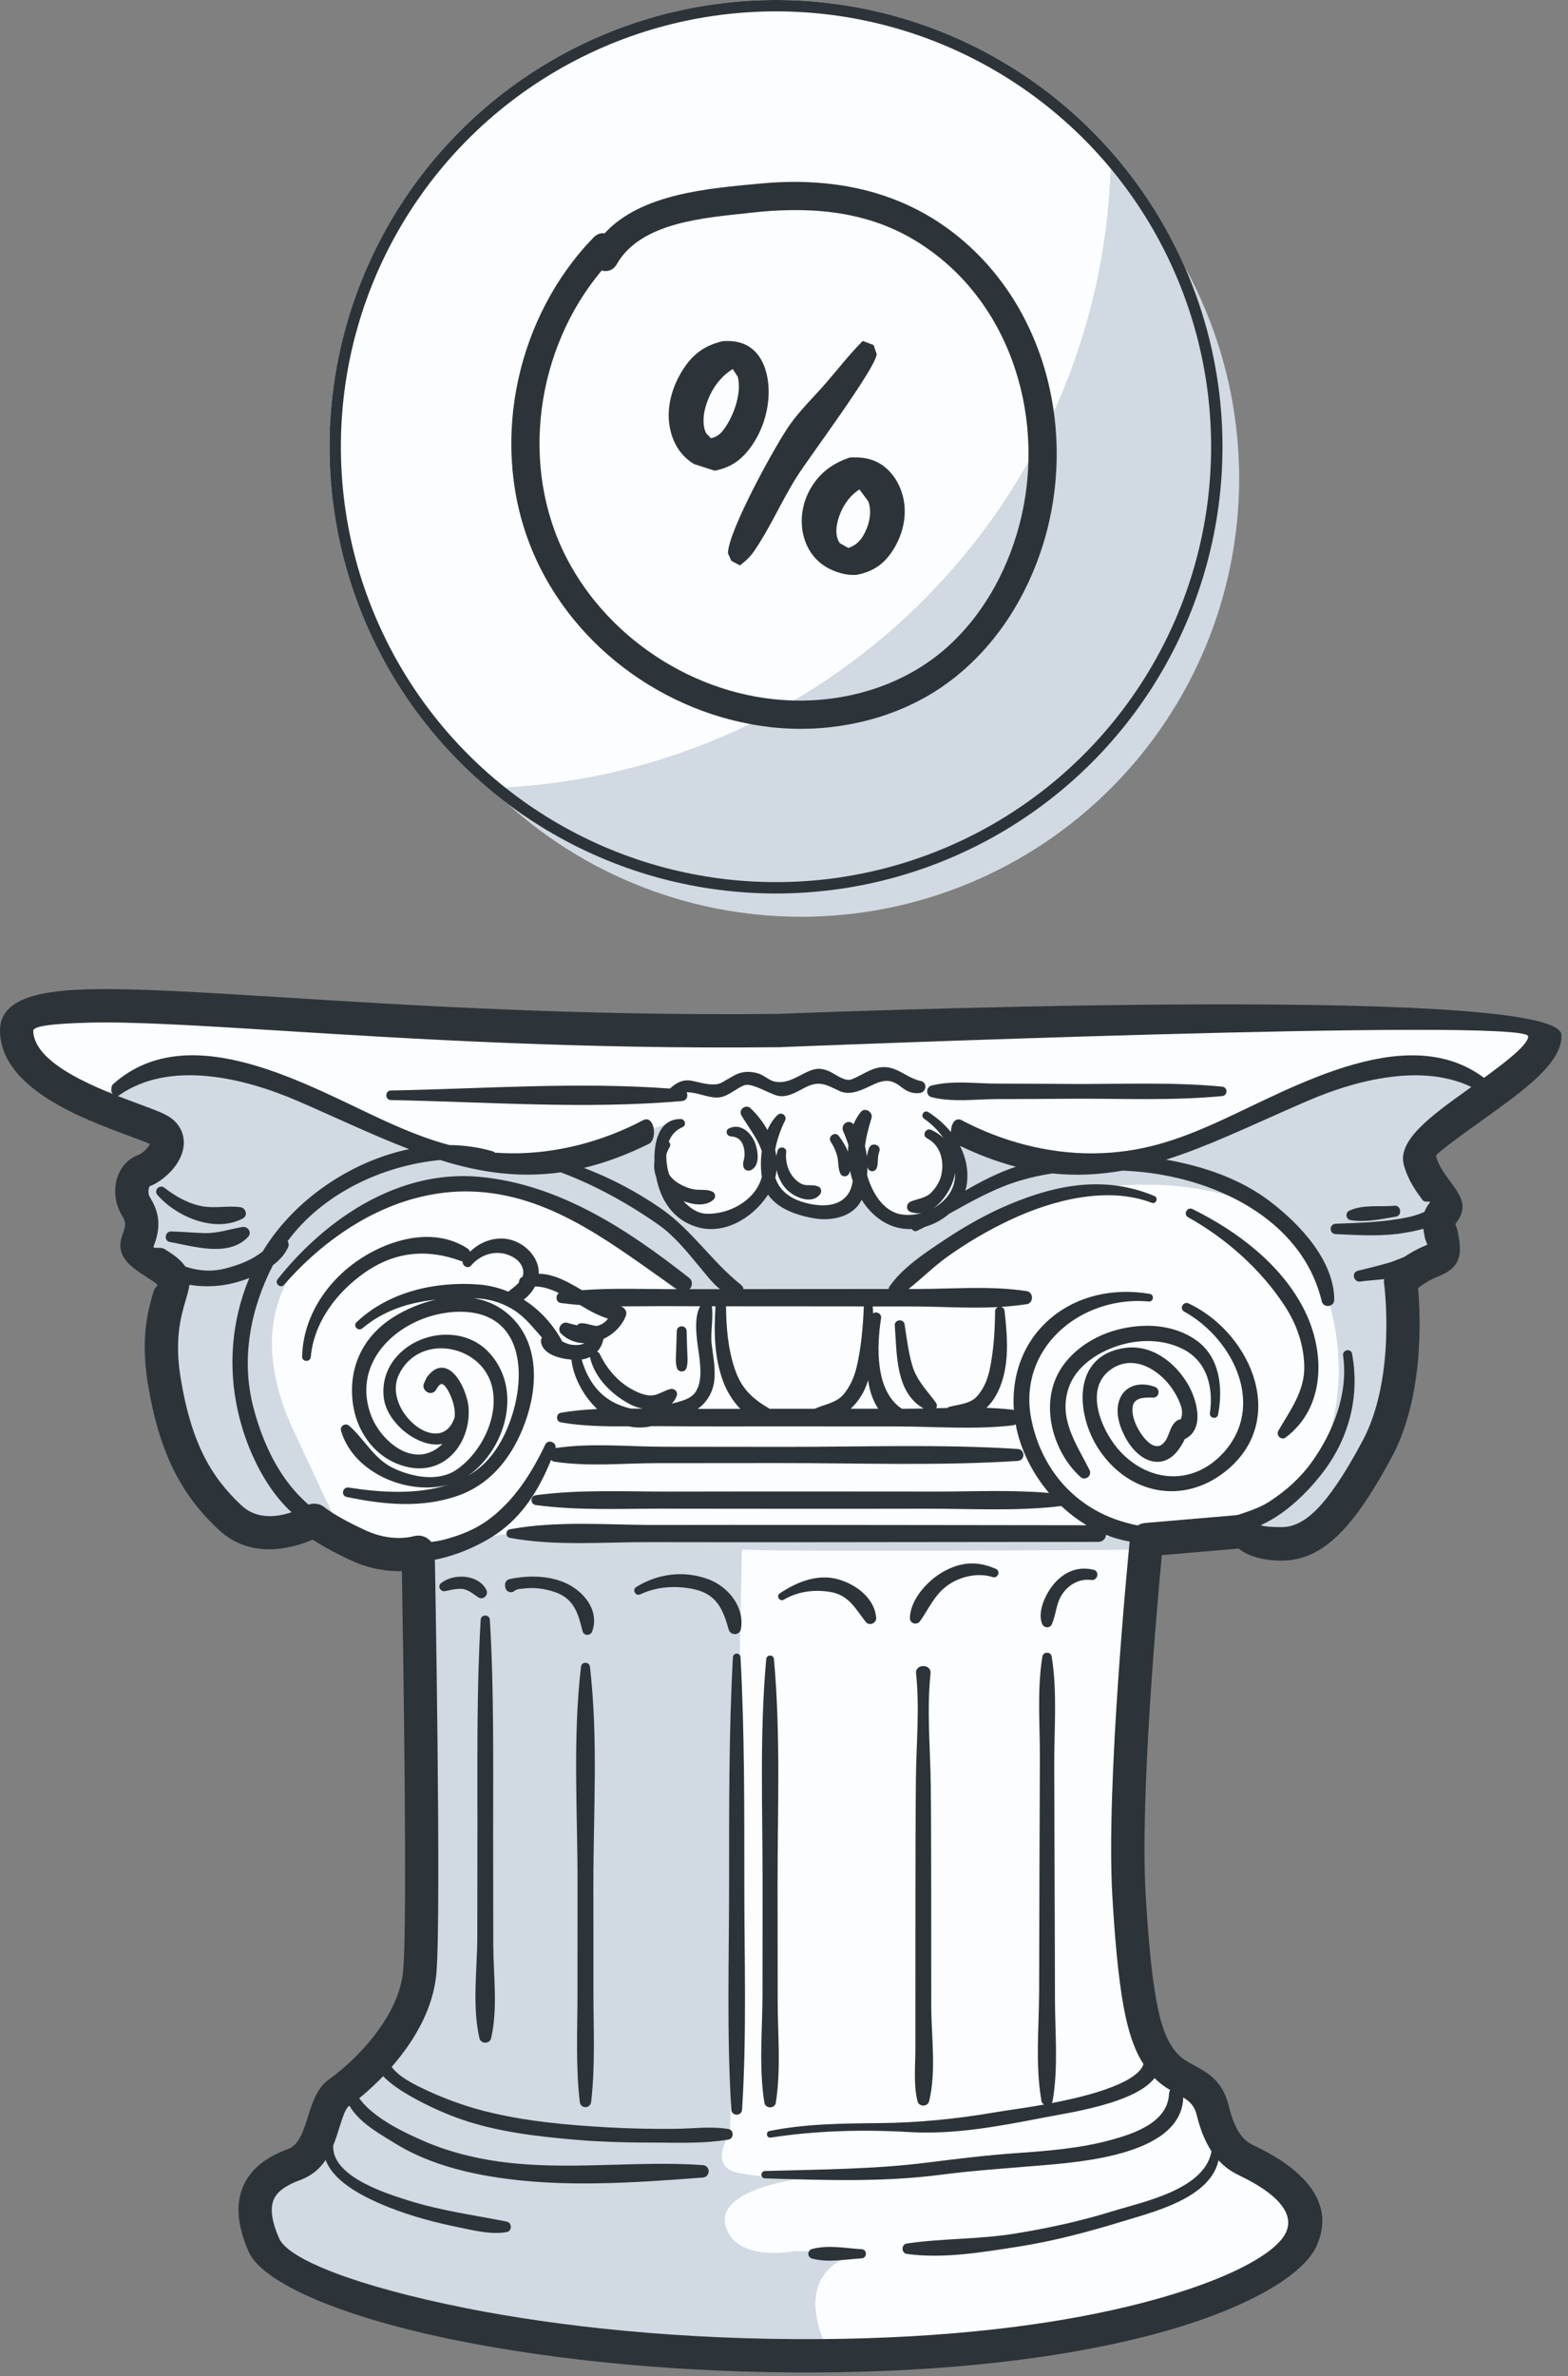 <svg xmlns="http://www.w3.org/2000/svg" width="138" height="209" viewBox="0 0 138 209" fill="none"><rect x="0" y="0" width="138" height="209" fill="#808080" stroke="none"/><path fill-rule="evenodd" clip-rule="evenodd" d="M68.528 90.644C68.528 90.644 135.812 87.915 135.961 91.087C136.107 94.26 124.302 99.645 124.967 102.08C125.631 104.515 127.844 105.621 126.958 106.728C126.073 107.835 127.993 110.122 126.148 110.859C124.303 111.597 123.271 112.704 123.271 112.704C123.271 112.704 124.449 121.409 121.206 127.459C117.959 133.508 115.599 135.795 112.794 135.795C109.991 135.795 109.548 134.689 109.548 134.689L100.915 135.427C100.915 135.427 98.778 156.675 99.365 166.708C99.959 176.742 100.844 179.62 102.394 181.464C103.941 183.309 106.081 182.94 106.745 185.67C107.408 188.399 108.516 189.432 109.549 189.949C110.583 190.466 116.41 193.048 114.493 197.032C112.574 201.016 98.409 207.066 71.996 207.213C45.584 207.361 25.073 201.681 23.229 197.475C21.386 193.269 23.082 191.425 25.884 190.392C28.689 189.358 28.172 185.227 29.869 184.047C31.566 182.866 36.508 178.588 36.95 173.423C37.394 168.259 36.803 136.535 36.803 136.535C36.803 136.535 34.443 137.273 31.567 135.944C28.689 134.617 27.655 133.732 27.655 133.732C27.655 133.732 23.302 136.314 20.277 133.511C17.255 130.707 15.409 127.314 14.45 121.411C13.491 115.51 15.704 113.296 15.114 112.264C14.524 111.23 11.648 110.419 12.164 109.091C12.68 107.763 12.534 107.026 11.941 106.067C11.351 105.107 11.498 103.411 12.68 102.968C13.86 102.525 15.63 100.533 14.155 99.499C12.677 98.466 1.611 95.959 1.464 90.721C1.315 85.481 28.023 91.087 68.528 90.644Z" fill="#FBFDFF"></path><path fill-rule="evenodd" clip-rule="evenodd" d="M102.218 135.316L100.915 135.427C100.915 135.427 100.885 135.741 100.83 136.307C65.298 136.537 65.292 136.289 65.292 136.289L64.254 187.632C64.254 187.632 62.18 190.614 65.031 191.132C67.884 191.651 70.347 191.651 70.347 191.651C70.347 191.651 62.956 192.558 63.865 195.799C64.772 199.041 69.958 198.003 69.958 198.003L76.053 198.133C76.053 198.133 69.57 198.781 72.55 206.042C72.718 206.448 72.881 206.833 73.043 207.202C72.695 207.206 72.347 207.209 71.994 207.211C45.583 207.359 25.072 201.679 23.227 197.473C21.384 193.267 23.081 191.423 25.883 190.39C28.688 189.356 28.17 185.225 29.868 184.045C31.564 182.864 36.507 178.586 36.948 173.421C37.392 168.257 36.802 136.533 36.802 136.533C36.802 136.533 34.966 137.107 32.556 136.33L32.747 136.159C32.747 136.159 37.804 137.197 41.952 135.511C46.1 133.825 61.79 135.251 61.79 135.251L101.982 135.122L102.218 135.316Z" fill="#D1DAE2"></path><path fill-rule="evenodd" clip-rule="evenodd" d="M131.131 96.238C128.012 98.505 124.601 100.74 124.966 102.08C125.63 104.515 127.843 105.621 126.957 106.728C126.072 107.835 127.991 110.122 126.146 110.859C124.301 111.597 123.269 112.704 123.269 112.704C123.269 112.704 124.447 121.409 121.204 127.459C117.957 133.508 115.597 135.795 112.792 135.795C109.989 135.795 109.546 134.689 109.546 134.689L108.629 134.767C111.457 133.61 115.272 131.213 116.89 126.437C119.612 118.398 115.854 109.323 112.612 107.119C109.37 104.915 100.814 102.452 90.441 105.952C80.068 109.453 78.772 113.472 78.772 113.472L59.714 113.731C59.714 113.731 47.914 102.581 38.969 104.266C30.023 105.952 19.522 112.304 25.874 125.918C27.934 130.332 29.341 133.314 30.298 135.33C28.377 134.35 27.653 133.73 27.653 133.73C27.653 133.73 23.3 136.312 20.275 133.509C17.252 130.705 15.407 127.312 14.447 121.409C13.488 115.508 15.702 113.294 15.112 112.262C14.522 111.228 11.645 110.417 12.161 109.089C12.677 107.761 12.531 107.024 11.938 106.065C11.348 105.105 11.496 103.409 12.677 102.966C13.857 102.523 15.628 100.531 14.152 99.498C13.477 99.026 10.8 98.245 8.078 97.038C15.025 91.994 19.356 91.762 25.744 95.645C32.355 99.664 39.486 101.868 44.673 102.127C49.857 102.387 58.545 98.885 58.545 98.885C58.545 98.885 56.73 105.043 61.01 106.599C65.288 108.154 67.685 105.626 67.685 103.876C67.685 102.125 67.685 102.125 67.685 102.125C67.685 102.125 67.362 105.431 71.056 106.403C74.752 107.376 75.464 103.162 75.464 103.162C75.464 103.162 76.761 106.922 80.003 106.987C83.245 107.052 84.735 104.264 84.606 103.097C84.476 101.93 83.763 99.402 83.763 99.402C83.763 99.402 92.385 102.838 98.285 102.254C104.183 101.671 111.703 98.17 113.389 97.262C115.043 96.376 121.816 89.87 131.131 96.238Z" fill="#D1DAE2"></path><path fill-rule="evenodd" clip-rule="evenodd" d="M68.469 89.18C68.667 89.173 137.207 86.379 137.424 91.024C137.534 93.446 134.112 95.904 130.872 98.231C128.534 99.907 126.322 101.496 126.379 101.695C126.604 102.521 127.126 103.228 127.555 103.808C128.557 105.16 129.292 106.152 128.099 107.642C128.053 107.701 128.218 107.941 128.286 108.302C128.579 109.821 128.874 111.349 126.691 112.222C125.829 112.566 125.194 112.99 124.804 113.297C125.014 115.647 125.36 122.813 122.494 128.155C120.804 131.307 119.318 133.504 117.859 134.941C116.212 136.566 114.589 137.266 112.792 137.266C110.826 137.266 109.665 136.727 109 136.21L102.255 136.787C101.816 141.417 100.33 158.115 100.829 166.622C101.119 171.567 101.478 174.722 101.948 176.841C102.375 178.765 102.882 179.766 103.517 180.521C103.953 181.039 104.523 181.353 105.069 181.65C106.394 182.373 107.612 183.039 108.169 185.324C108.449 186.476 108.804 187.247 109.19 187.771C109.519 188.216 109.867 188.472 110.203 188.639C110.562 188.819 110.086 188.577 110.377 188.719C112.061 189.539 118.269 192.563 115.812 197.668C114.565 200.253 109.22 203.503 99.851 205.748C92.9 207.413 83.614 208.611 71.999 208.676C59.778 208.744 48.817 207.579 40.353 205.888C29.95 203.811 23.069 200.758 21.885 198.058C20.768 195.51 20.764 193.592 21.494 192.098C22.23 190.585 23.644 189.651 25.379 189.011C26.32 188.664 26.719 187.394 27.086 186.228C27.506 184.882 27.903 183.623 29.031 182.838C29.987 182.172 32.071 180.43 33.642 178.073C34.591 176.648 35.34 175.012 35.487 173.3C35.869 168.859 35.481 144.732 35.368 138.193C34.223 138.224 32.653 138.059 30.952 137.274C29.285 136.505 28.177 135.857 27.515 135.426C25.852 136.143 22.158 137.249 19.28 134.581C17.641 133.063 16.32 131.38 15.274 129.268C14.251 127.202 13.507 124.744 13.003 121.643C12.34 117.565 13.068 115.109 13.523 113.571C13.657 113.121 13.928 113.145 13.843 112.986L13.839 112.988C13.788 112.898 13.372 112.63 12.945 112.355C11.524 111.44 10.047 110.488 10.797 108.558C10.967 108.121 11.03 107.815 11.009 107.579C10.987 107.371 10.875 107.132 10.69 106.832C10.58 106.654 10.482 106.444 10.393 106.21C10.132 105.512 10.066 104.69 10.223 103.946C10.406 103.098 10.869 102.319 11.65 101.838C11.795 101.749 11.966 101.666 12.168 101.591C12.455 101.483 12.828 101.177 13.085 100.808C13.129 100.745 13.168 100.684 13.195 100.627C12.891 100.479 12.18 100.214 11.293 99.886C7.245 98.387 0.143 95.758 0.001 90.756C-0.071 88.178 2.606 87.163 7.642 87.022C11.748 86.906 17.631 87.273 25.074 87.738C36.331 88.443 51.165 89.369 68.469 89.18ZM134.494 91.151C134.415 89.451 68.773 92.102 68.584 92.109H68.539C51.047 92.3 36.179 91.372 24.899 90.669C17.5 90.208 11.651 89.842 7.717 89.953C4.588 90.041 2.914 90.246 2.925 90.678C3.01 93.695 8.929 95.885 12.3 97.133C13.532 97.588 14.476 97.939 14.99 98.297C15.5 98.655 15.828 99.095 16.013 99.584C16.217 100.129 16.221 100.688 16.081 101.233C15.966 101.672 15.754 102.098 15.482 102.486C14.898 103.319 13.964 104.046 13.186 104.337L13.182 104.338C13.186 104.338 13.195 104.336 13.184 104.343C13.146 104.366 13.114 104.448 13.091 104.555C13.047 104.768 13.061 104.997 13.133 105.188C13.141 105.211 13.16 105.247 13.188 105.292C13.591 105.951 13.848 106.56 13.92 107.292V107.298C13.988 108.002 13.869 108.728 13.523 109.614C13.408 109.912 14.092 109.607 14.525 109.886C15.262 110.36 15.979 110.823 16.383 111.53L16.381 111.531L16.383 111.535C16.907 112.452 16.678 113.224 16.332 114.398C15.948 115.691 15.336 117.756 15.893 121.171C16.348 123.972 17.006 126.162 17.899 127.969C18.772 129.731 19.884 131.147 21.273 132.432C23.314 134.324 26.358 132.769 26.844 132.501C27.371 132.154 28.084 132.175 28.594 132.602C28.596 132.604 29.482 133.364 32.175 134.608C34.542 135.7 36.375 135.126 36.381 135.125V135.127C36.506 135.089 36.64 135.069 36.778 135.067C37.585 135.054 38.251 135.699 38.264 136.508C38.266 136.599 38.856 168.349 38.41 173.539C38.215 175.821 37.274 177.917 36.085 179.702C34.264 182.432 31.826 184.466 30.703 185.247C30.397 185.46 30.149 186.252 29.881 187.098C29.308 188.928 28.684 190.918 26.385 191.765C25.317 192.159 24.481 192.663 24.13 193.382C23.772 194.12 23.841 195.226 24.568 196.884C25.383 198.742 31.464 201.113 40.922 203.002C49.247 204.665 60.008 205.811 71.984 205.743C83.353 205.68 92.41 204.515 99.168 202.896C107.603 200.876 112.244 198.305 113.165 196.389C114.354 193.921 110.211 191.903 109.088 191.356C109.058 191.343 109.029 191.328 109.088 191.356V191.354L108.888 191.253C108.19 190.904 107.468 190.384 106.821 189.501C106.228 188.698 105.7 187.587 105.316 186.009C105.068 184.985 104.395 184.617 103.664 184.219C102.876 183.788 102.046 183.335 101.261 182.401C100.348 181.312 99.637 179.952 99.085 177.468C98.577 175.178 98.197 171.878 97.898 166.79C97.322 157.031 99.286 136.945 99.443 135.379C99.462 134.641 100.035 134.02 100.791 133.958L109.421 133.221L109.423 133.224C110.03 133.174 110.629 133.51 110.886 134.099C110.886 134.099 110.956 134.321 112.788 134.321C113.794 134.321 114.754 133.877 115.801 132.846C117.034 131.629 118.353 129.657 119.907 126.76C122.783 121.399 121.913 113.697 121.82 112.948C121.746 112.51 121.869 112.043 122.198 111.694C122.2 111.69 123.451 110.353 125.598 109.494C125.663 109.467 125.466 109.183 125.4 108.847C125.205 107.828 125.009 106.814 125.812 105.811C126.029 105.538 125.426 105.857 125.199 105.549C124.624 104.772 123.923 103.825 123.552 102.461C122.962 100.298 125.974 98.134 129.157 95.849C131.775 93.977 134.533 91.995 134.494 91.151ZM109.092 191.36C109.118 191.372 109.141 191.383 109.092 191.359V191.36Z" fill="#2C3439"></path><path fill-rule="evenodd" clip-rule="evenodd" d="M102.673 134.804L107.409 134.399C107.297 134.162 107.348 133.86 107.649 133.73C108.974 133.158 110.441 132.889 111.669 132.105C113.127 131.177 114.454 129.991 115.461 128.582C117.357 125.929 118.679 122.528 118.204 119.228C118.132 118.72 118.896 118.561 118.994 119.075C119.676 122.71 118.775 126.34 116.58 129.304C115.083 131.326 112.601 133.779 109.929 134.521L109.95 134.771L102.672 135.393C102.591 135.518 102.458 135.603 102.296 135.626C100.589 135.875 98.905 135.62 97.351 135.006C97.305 135.328 97.071 135.62 96.646 135.62C88.028 135.62 79.411 135.647 70.795 135.648C66.256 135.648 61.717 135.652 57.178 135.641C53.104 135.63 48.911 136.008 44.879 135.266C44.471 135.191 44.471 134.585 44.879 134.511C49.129 133.728 53.56 134.145 57.859 134.134C62.171 134.123 66.482 134.128 70.795 134.128C79.075 134.129 87.355 134.154 95.635 134.157C94.837 133.679 94.091 133.108 93.412 132.468C93.406 132.469 93.401 132.47 93.395 132.47C89.502 132.934 85.559 132.699 81.648 132.701C77.746 132.704 73.842 132.713 69.937 132.709C66.033 132.706 62.13 132.701 58.226 132.698C54.54 132.695 50.827 132.874 47.165 132.383C46.643 132.313 46.643 131.584 47.165 131.514C51.057 130.993 55.001 131.201 58.914 131.198C62.818 131.194 66.723 131.184 70.624 131.187C74.528 131.19 78.433 131.193 82.337 131.195C85.661 131.198 89.005 131.029 92.321 131.316C90.873 129.6 89.793 127.49 89.389 125.278C89.3 125.331 89.194 125.368 89.068 125.382C85.667 125.761 82.226 125.465 78.814 125.466C75.396 125.466 71.976 125.468 68.558 125.463C65.14 125.458 61.722 125.479 58.304 125.445C57.977 125.443 57.65 125.442 57.321 125.443C56.661 125.598 55.986 125.601 55.323 125.459C53.334 125.473 51.326 125.451 49.364 125.109C48.91 125.03 48.91 124.343 49.364 124.264C50.417 124.08 51.487 123.983 52.557 123.934C51.368 122.805 50.483 121.197 50.287 119.59C49.274 119.507 47.763 119.131 47.612 118.03C47.593 117.894 47.629 117.759 47.703 117.659C46.95 116.819 46.249 115.892 45.296 115.276C44.202 114.57 43.003 114.213 41.71 114.186C42.699 114.355 43.644 114.734 44.472 115.379C47.306 117.584 47.416 121.347 46.416 124.518C45.433 127.63 43.508 130.43 40.316 131.554C37.119 132.681 33.765 132.347 30.512 131.669C29.973 131.557 30.158 130.758 30.686 130.841C33.42 131.272 36.698 131.503 39.46 130.586C35.815 131.588 31.051 129.492 30.015 125.842C29.896 125.421 30.404 125.123 30.726 125.404C32.095 126.601 32.9 128.311 34.6 129.124C36.249 129.913 38.56 130.38 40.179 129.272C42.398 127.754 44.028 124.452 43.253 121.777C42.922 120.64 42.143 119.731 41.105 119.174C40.118 118.642 38.933 118.454 37.835 118.704C36.61 118.983 35.667 119.762 35.118 120.887C33.568 124.061 38.806 128.369 40.015 124.656C40.041 124.338 40.026 124.016 39.96 123.703C39.886 123.349 39.744 122.955 39.595 122.626C39.493 122.401 39.166 121.762 38.882 121.735C38.687 121.717 38.465 122.084 38.391 122.219C38.011 122.907 37.009 122.326 37.329 121.639C37.397 121.495 37.465 121.35 37.533 121.206L37.543 121.183L37.558 121.162C37.891 120.687 38.373 120.243 38.997 120.309C40.292 120.446 41.175 122.733 41.243 123.857C41.347 125.571 40.672 127.398 39.243 128.415C38.247 129.123 37.065 129.303 35.885 129.039C33.161 128.43 31.375 126.054 31.046 123.357C30.658 120.208 31.983 117.494 34.674 115.823C35.755 115.153 37.033 114.608 38.358 114.314C36.021 114.563 33.808 115.229 31.885 116.842C31.522 117.145 31.033 116.622 31.384 116.292C34.216 113.618 38.281 112.701 42.08 112.978C42.997 113.045 43.891 113.26 44.738 113.611C45.052 113.348 45.413 113.097 45.678 112.798C45.661 112.591 45.78 112.386 45.988 112.299C46.015 112.22 46.034 112.138 46.047 112.054C46.122 111.535 45.795 111.011 45.383 110.721C44.098 109.821 42.457 110.144 41.463 111.31C41.172 111.65 40.663 111.331 40.722 110.963C40.686 110.956 40.647 110.946 40.609 110.931C37.618 109.814 34.781 110.076 32.14 111.909C29.666 113.623 27.628 116.276 27.352 119.35C27.309 119.837 26.575 119.81 26.588 119.316C26.677 115.872 28.694 112.795 31.486 110.878C32.424 110.232 33.469 109.699 34.549 109.331C36.719 108.592 39.143 108.507 41.128 109.802C41.249 109.88 41.328 109.984 41.37 110.098C42.729 108.768 44.824 108.458 46.378 109.825C47.008 110.378 47.452 111.189 47.41 112.035C48.792 112.048 50.053 112.795 51.221 113.48C53.998 113.277 56.787 113.395 59.571 113.394C54.218 109.695 48.909 105.306 42.138 104.834C40.149 104.695 38.17 104.926 36.255 105.476C31.871 106.732 27.975 109.596 25.001 113.005C24.68 113.372 24.139 112.887 24.436 112.514C25.634 111.008 26.982 109.61 28.457 108.376C32.313 105.155 37.077 103.042 42.185 103.511C49.208 104.154 55.242 108.15 60.645 112.395C61.004 112.676 60.936 113.114 60.691 113.394L63.368 113.391C62.678 112.843 62.092 112.054 61.583 111.444C60.46 110.101 59.366 108.709 57.916 107.697C55.283 105.858 52.364 104.236 49.345 103.115C45.676 103.632 42.243 103.133 38.736 102.033C33.649 102.51 28.378 105 25.312 109.173C25.414 109.319 25.439 109.518 25.356 109.705C25.072 110.343 24.571 110.868 24.019 111.285C22.049 115.128 21.195 119.499 22.287 123.739C23.306 127.703 25.325 131.58 29.011 133.647C29.646 134.004 29.209 135.048 28.508 134.793C24.362 133.278 21.827 128.151 20.927 124.094C20.059 120.179 20.392 116.101 21.94 112.414C21.055 112.759 20.072 113.011 19.165 113.092C17.157 113.272 14.639 112.941 13.471 111.078C13.242 110.714 13.645 110.308 14.016 110.476C15.982 111.359 17.664 112.131 19.859 111.566C20.855 111.311 21.834 110.955 22.694 110.383C22.842 110.283 22.987 110.175 23.127 110.065C25.833 105.577 30.842 102.151 36.005 101.075C32.684 99.804 29.444 98.235 26.181 96.831C21.514 94.823 14.954 93.186 10.453 96.36C9.935 96.726 9.561 95.71 9.973 95.343C16.737 89.325 27.225 95.571 33.927 98.615C35.749 99.442 37.611 100.205 39.549 100.717C40.831 100.73 42.107 100.903 43.341 101.258C43.424 101.282 43.498 101.325 43.553 101.384C44.033 101.418 44.515 101.437 44.997 101.441C49.005 101.48 53.099 100.388 56.631 98.514C56.739 98.456 56.86 98.435 56.981 98.461C57.673 98.612 57.777 100.278 57.111 100.608C55.281 101.515 53.372 102.253 51.387 102.728C53.757 103.609 56.077 104.856 58.136 106.271C60.87 108.152 62.65 110.971 65.216 113.01C65.352 113.117 65.42 113.252 65.428 113.389L69.838 113.383C72.63 113.379 75.419 113.377 78.211 113.376C78.219 113.286 78.254 113.197 78.311 113.116C79.449 111.501 81.373 110.228 83.001 109.141C84.859 107.901 86.806 106.782 88.871 105.92C93.043 104.176 97.293 103.389 101.595 105.198C101.977 105.358 101.752 105.945 101.362 105.795C97.436 104.291 92.57 105.575 88.912 107.298C86.956 108.22 85.084 109.313 83.329 110.576C82.142 111.43 81.108 112.472 79.962 113.376H80.703C83.911 113.376 87.176 113.077 90.363 113.564C90.977 113.658 90.977 114.62 90.363 114.713C89.612 114.828 88.856 114.902 88.098 114.945C88.255 114.985 88.393 115.108 88.414 115.316C88.666 117.628 88.881 120.124 87.881 122.3C87.626 122.857 87.265 123.396 86.817 123.832C87.566 123.857 88.316 123.905 89.061 123.988C89.121 123.995 89.176 124.007 89.227 124.023C89.038 121.194 89.887 118.456 91.947 116.428C94.388 114.023 97.875 113.24 101.191 113.805C101.611 113.876 101.527 114.517 101.104 114.478C97.637 114.154 93.996 115.622 92.002 118.533C90.743 120.37 90.334 122.54 90.745 124.722C91.25 127.39 92.6 129.901 94.701 131.651C96.905 133.492 99.38 134.202 102.197 134.479C102.407 134.506 102.577 134.633 102.673 134.804ZM81.292 123.889C78.797 122.485 78.946 119.109 78.75 116.589C78.706 116.057 79.529 115.953 79.612 116.482C79.801 117.684 79.943 118.922 80.285 120.092C80.682 121.44 81.57 122.278 82.368 123.376C82.481 123.53 82.476 123.713 82.404 123.864C82.729 123.856 83.056 123.847 83.383 123.841C83.432 123.794 83.495 123.758 83.563 123.74C84.351 123.533 85.372 123.482 85.956 122.851C86.557 122.199 86.903 121.375 87.09 120.515C87.453 118.828 87.562 117.075 87.578 115.354C87.581 115.151 87.693 115.022 87.835 114.969C85.241 115.098 82.619 114.91 80.033 114.91C78.959 114.911 77.887 114.91 76.81 114.91C76.821 115.113 76.829 115.316 76.84 115.519C77.114 115.314 77.611 115.531 77.543 115.96C77.152 118.412 77.012 122.364 79.379 123.913H79.5C80.098 123.911 80.695 123.901 81.292 123.889ZM76.027 114.907C73.967 114.906 71.91 114.904 69.849 114.901C67.866 114.898 65.881 114.899 63.896 114.898C63.917 116.736 64.07 118.633 64.658 120.379C65.255 122.155 66.193 123.006 67.741 123.915L69.244 123.913C70.068 123.912 70.891 123.911 71.713 123.911C72.547 123.523 73.592 123.404 74.216 122.674C74.808 121.98 75.18 121.133 75.39 120.25C75.801 118.503 75.95 116.697 76.027 114.907ZM41.147 129.837C41.918 129.389 42.616 128.812 43.213 128.079C44.223 126.837 44.933 125.183 45.311 123.636C46.275 119.688 45.381 115.37 40.489 115.379C39.759 115.38 39.029 115.476 38.322 115.652C34.297 116.656 31.029 120.247 32.671 124.531C33.461 126.59 36.002 128.9 38.282 127.524C38.522 127.38 38.743 127.203 38.94 127.002C37.677 127.265 36.256 126.517 35.356 125.7C34.581 124.997 33.908 124.015 33.778 122.957C33.64 121.817 33.905 120.709 34.564 119.767C36.405 117.129 40.646 116.492 42.96 118.884C45.935 121.959 44.673 126.991 41.61 129.497C41.461 129.62 41.306 129.733 41.147 129.837ZM68.326 101.695C68.3 101.505 68.266 101.316 68.222 101.127C68.385 100.262 68.689 99.346 69.092 98.567C69.304 98.154 68.778 97.75 68.438 98.07C68.049 98.435 67.759 98.901 67.544 99.394C67.151 98.686 66.642 98.037 66.06 97.481C65.636 97.076 64.954 97.601 65.255 98.112C65.835 99.093 66.699 100.171 67.045 101.257C66.947 101.995 66.941 102.777 67.047 103.514C67.026 103.589 67.004 103.663 66.981 103.738C66.361 105.638 64.134 106.811 62.219 106.761C61.408 106.74 60.703 106.261 60.16 105.652C61.067 105.995 62.128 106.121 62.799 105.516C63.02 105.316 62.966 104.928 62.691 104.808C62.239 104.611 61.833 104.674 61.362 104.645C60.787 104.609 60.226 104.381 59.734 104.091C59.392 103.889 59.093 103.62 58.88 103.283C58.716 102.726 58.625 102.131 58.645 101.551C58.71 101.32 58.811 101.1 58.932 100.895C59.044 100.71 58.983 100.533 58.855 100.429C59.072 99.855 59.462 99.399 60.065 99.143C60.439 98.985 60.301 98.431 59.912 98.428C57.923 98.411 57.549 100.595 57.598 102.153C57.535 102.619 57.581 103.081 57.749 103.521C58.137 105.573 59.239 107.282 61.315 107.918C63.697 108.647 66.179 107.158 67.495 105.227C67.531 105.177 67.565 105.126 67.597 105.075C68.459 106.346 70.202 106.914 71.641 107.162C73.184 107.428 75.112 107.042 75.828 105.528C76.733 106.965 78.134 108.04 79.9 108.107C80.019 108.112 80.135 108.111 80.253 108.105C80.344 108.256 80.529 108.351 80.732 108.251C80.963 108.139 81.193 108.024 81.422 107.906C82.193 107.681 82.929 107.282 83.538 106.76C85.561 105.634 87.559 104.502 89.795 103.837C90.721 103.562 91.668 103.357 92.621 103.211C94.7 103.431 96.761 103.329 98.814 102.962C99.127 102.978 99.44 102.998 99.752 103.021C106.694 103.526 114.554 107.096 116.327 114.458C116.48 115.087 117.433 114.962 117.429 114.317C117.402 110.852 114.404 107.687 111.816 105.703C109.172 103.677 105.899 102.574 102.63 102.002C104.454 101.423 106.239 100.707 107.995 99.954C110.362 98.939 112.7 97.854 115.065 96.836C119.732 94.828 126.292 93.191 130.793 96.365C131.311 96.731 131.685 95.715 131.273 95.348C124.509 89.33 114.023 95.576 107.321 98.62C103.584 100.316 100.385 101.406 96.249 101.446C92.243 101.485 88.145 100.393 84.614 98.519C84.506 98.461 84.387 98.44 84.266 98.466C83.832 98.56 83.703 99.167 83.69 99.539C83.69 99.55 83.688 99.56 83.688 99.571C83.129 98.885 82.446 98.29 81.699 97.82C81.326 97.585 80.967 98.144 81.326 98.394C81.997 98.864 82.576 99.438 83.024 100.091C82.727 99.808 82.37 99.567 81.958 99.382C81.482 99.168 81.107 99.872 81.583 100.117C82.763 100.724 83.111 102.075 82.854 103.303C82.725 103.924 82.378 104.472 81.935 104.917C81.461 105.39 80.737 105.442 80.143 105.693C79.723 105.871 79.716 106.465 80.166 106.613C80.488 106.718 80.805 106.739 81.106 106.694C80.53 106.854 79.936 106.903 79.377 106.823C77.713 106.583 76.745 104.85 76.32 103.382L76.312 103.351C76.331 103.125 76.342 102.896 76.342 102.666C76.35 102.692 76.359 102.718 76.369 102.743C76.512 103.111 77.015 103.111 77.157 102.743C77.259 102.48 77.251 102.23 77.264 101.955C77.272 101.724 77.313 101.499 77.389 101.28C77.595 100.696 76.705 100.408 76.487 100.982C76.404 101.205 76.332 101.464 76.294 101.73C76.258 101.421 76.205 101.115 76.128 100.819C76.228 99.982 76.457 99.158 76.699 98.352C76.863 97.803 76.107 97.35 75.738 97.827C75.485 98.154 75.279 98.512 75.116 98.89C75.103 98.876 75.09 98.863 75.078 98.849C74.637 98.402 73.972 98.933 74.203 99.476C74.373 99.876 74.532 100.283 74.666 100.697C74.647 100.9 74.638 101.105 74.636 101.309C74.428 100.788 74.118 100.296 73.812 99.904C73.485 99.485 72.831 99.971 73.109 100.412C73.361 100.81 73.561 101.221 73.68 101.677C73.812 102.175 73.735 102.679 73.939 103.183C74.089 103.561 74.605 103.561 74.752 103.179C74.775 103.119 74.795 103.059 74.809 102.997C74.873 103.292 74.954 103.582 75.047 103.865C74.805 105.755 73.243 106.229 71.533 105.939C70.115 105.699 68.684 105.048 68.236 103.578C68.289 103.355 68.325 103.131 68.348 102.905C68.456 103.445 68.694 103.961 69.051 104.419C69.673 105.218 71.373 106.053 72.17 105.053C72.344 104.833 72.301 104.486 72.025 104.369C71.658 104.214 71.36 104.26 70.982 104.245C70.558 104.228 70.177 103.932 69.9 103.635C69.35 103.048 69.095 102.137 69.195 101.346C69.253 100.884 68.577 100.766 68.442 101.197C68.392 101.363 68.352 101.529 68.326 101.695ZM82.141 106.271C83.232 105.665 84.06 104.627 84.056 103.341C84.056 103.28 84.056 103.219 84.054 103.159C84.02 103.384 83.969 103.611 83.894 103.839C83.616 104.699 82.975 105.706 82.141 106.271ZM84.485 100.784C84.997 101.78 85.245 102.897 85.099 104.067C85.072 104.293 85.02 104.512 84.953 104.727C86.367 103.9 87.857 103.137 89.413 102.623C87.712 102.179 86.069 101.546 84.485 100.784ZM48.889 127.369C49.002 126.859 48.227 126.558 47.989 127.062C46.775 129.607 45.208 132.075 42.885 133.745C41.762 134.554 40.456 135.059 39.123 135.411C37.647 135.801 36.085 135.641 34.601 136.052C34.037 136.209 34.032 137.037 34.607 137.183C37.476 137.916 41.267 136.559 43.647 134.957C45.997 133.374 47.464 130.981 48.498 128.412C48.575 128.491 48.677 128.547 48.804 128.566C51.791 129.026 54.871 128.695 57.878 128.695C61.381 128.695 64.884 128.69 68.387 128.686C75.448 128.678 82.522 128.953 89.575 128.5C90.237 128.457 90.237 127.491 89.575 127.448C82.741 127.01 75.89 127.27 69.049 127.263C65.542 127.259 62.034 127.252 58.527 127.252C55.335 127.253 52.061 126.895 48.889 127.369ZM91.89 185.11C91.775 185.047 91.684 184.937 91.658 184.782C91.104 181.612 91.446 178.321 91.454 175.121C91.462 171.709 91.473 168.297 91.481 164.886C91.492 161.473 91.505 158.061 91.52 154.65C91.53 151.684 91.263 148.642 91.741 145.701C91.815 145.257 92.486 145.257 92.558 145.701C93.072 148.866 92.768 152.141 92.783 155.332C92.798 158.744 92.808 162.156 92.817 165.568C92.828 168.98 92.843 172.392 92.847 175.804C92.849 178.781 93.157 181.831 92.641 184.782C92.628 184.862 92.599 184.93 92.556 184.986C93.174 184.867 93.79 184.737 94.401 184.595C95.823 184.265 100.364 183.157 100.674 181.411C100.723 181.136 100.659 180.869 100.538 180.621C100.19 179.919 101.188 179.344 101.619 180.003C101.995 180.581 102.216 181.244 102.042 181.931C101.307 184.822 94.331 185.778 91.849 186.26C87.957 187.016 84.011 187.767 80.028 187.532C75.99 187.294 71.835 187.398 67.829 188.02C67.456 188.07 67.36 187.511 67.729 187.436C70.903 186.798 74.149 186.773 77.372 186.745C80.79 186.715 84.225 186.372 87.592 185.792C88.475 185.64 89.371 185.527 90.258 185.385C90.803 185.3 91.346 185.209 91.89 185.11ZM45.605 139.773C45.509 139.814 45.414 139.855 45.318 139.896C45.042 140.208 44.494 140.016 44.464 139.577C44.46 139.52 44.456 139.463 44.451 139.407C44.434 139.173 44.608 138.944 44.837 138.894C46.563 138.526 48.663 138.561 50.223 139.468C51.626 140.285 52.726 141.83 52.117 143.501C51.968 143.904 51.372 143.903 51.268 143.469C50.873 141.83 50.482 140.544 48.72 139.995C47.992 139.768 47.23 139.645 46.465 139.691C46.183 139.706 45.892 139.75 45.605 139.773ZM28.668 187.9C28.834 187.425 29.566 187.646 29.423 188.133C28.514 191.261 33.914 192.915 36.058 193.584C38.844 194.451 41.735 194.838 44.586 195.403C45.083 195.502 45.083 196.248 44.58 196.334C43.226 196.567 41.786 196.198 40.461 195.93C38.346 195.501 36.245 194.951 34.236 194.153C31.846 193.203 27.515 191.181 28.668 187.9ZM75.831 197.834C76.336 197.865 76.336 198.608 75.831 198.639C74.404 198.725 72.861 199.039 71.457 198.654C71.035 198.538 71.035 197.935 71.457 197.819C72.861 197.435 74.404 197.748 75.831 197.834ZM106.652 189.027C106.701 188.609 107.323 188.63 107.334 189.053C107.429 193.089 101.905 194.441 98.891 195.361C95.831 196.295 92.734 197.128 89.568 197.618C86.403 198.11 83.012 198.689 79.813 198.251C79.312 198.183 79.304 197.409 79.809 197.334C82.962 196.873 86.169 196.975 89.316 196.463C92.188 195.996 95.042 195.384 97.823 194.521C100.592 193.664 106.24 192.571 106.652 189.027ZM67.326 191.604C72.513 191.763 77.707 191.953 82.871 191.278C85.68 190.911 88.508 190.728 91.331 190.489C95.072 190.172 104.369 189.555 104.133 184.163C104.097 183.378 102.921 183.378 102.887 184.163C102.777 186.686 99.798 187.675 97.766 188.228C95.03 188.975 92.165 189.192 89.346 189.391C86.767 189.574 84.202 189.888 81.635 190.213C76.892 190.811 72.098 190.817 67.328 190.956C66.912 190.969 66.912 191.592 67.326 191.604ZM30.217 183.662C30.567 186.145 32.873 187.355 34.796 188.541C37.412 190.154 40.445 190.996 43.456 191.479C49.492 192.447 55.78 191.989 61.844 191.534C62.543 191.482 62.543 190.483 61.842 190.435C56.415 190.062 50.972 190.798 45.548 190.312C42.658 190.053 39.796 189.429 37.136 188.252C35.089 187.345 31.773 185.76 31.057 183.46C30.897 182.945 30.145 183.142 30.217 183.662ZM34.306 179.108C33.629 179.478 32.92 180.048 32.887 180.887C32.825 182.465 35.284 183.917 36.469 184.566C37.754 185.27 39.257 185.954 40.645 186.429C43.878 187.534 47.32 187.922 50.709 188.213C53.086 188.418 55.477 188.454 57.866 188.46C59.94 188.466 62.051 188.543 64.103 188.195C64.608 188.109 64.608 187.348 64.103 187.263C62.581 187.005 61.02 187.228 59.488 187.246C57.488 187.269 55.49 187.229 53.494 187.117C49.847 186.913 46.146 186.582 42.598 185.674C40.719 185.193 38.876 184.502 37.129 183.66C36.18 183.203 34.428 182.307 34.197 181.2C34.076 180.626 34.397 180.107 34.77 179.699C35.06 179.384 34.682 178.902 34.306 179.108ZM80.623 147.194C80.946 150.253 80.643 153.359 80.61 156.427C80.574 159.766 80.576 163.106 80.568 166.445C80.562 169.528 80.564 172.611 80.564 175.695C80.564 177.206 80.562 178.717 80.562 180.229C80.562 181.75 80.388 183.309 80.745 184.806C80.87 185.333 81.649 185.333 81.777 184.806C82.418 182.107 81.958 179.101 81.958 176.347C81.956 173.047 81.96 169.746 81.954 166.445C81.946 163.328 81.952 160.211 81.918 157.095C81.882 153.805 81.551 150.473 81.897 147.194C81.986 146.326 80.531 146.326 80.623 147.194ZM67.437 145.926C66.84 152.51 67.123 159.141 67.116 165.741C67.114 168.926 67.112 172.11 67.11 175.294C67.106 178.497 66.77 181.773 67.272 184.952C67.359 185.493 68.195 185.493 68.28 184.952C68.747 181.995 68.446 178.954 68.444 175.976C68.442 172.564 68.44 169.153 68.435 165.741C68.431 159.14 68.711 152.51 68.115 145.926C68.078 145.514 67.475 145.514 67.437 145.926ZM42.304 142.479C42.334 141.971 43.083 141.971 43.113 142.479C43.489 148.811 43.396 155.157 43.402 161.497C43.406 164.659 43.408 167.822 43.413 170.984C43.415 173.694 43.833 176.611 43.226 179.273C43.105 179.803 42.315 179.803 42.194 179.273C41.538 176.4 42.005 173.231 42.007 170.305C42.011 167.144 42.013 163.982 42.018 160.82C42.024 154.706 41.945 148.585 42.304 142.479ZM51.132 146.61C51.187 146.134 51.866 146.134 51.922 146.61C52.659 152.951 52.219 159.38 52.224 165.746C52.224 168.925 52.226 172.103 52.228 175.281C52.228 178.48 52.4 181.696 52.026 184.883C51.954 185.494 51.098 185.494 51.027 184.883C50.653 181.696 50.825 178.481 50.825 175.281C50.828 172.102 50.825 168.925 50.829 165.746C50.839 159.379 50.393 152.951 51.132 146.61ZM64.503 145.764C64.526 145.346 65.149 145.346 65.172 145.764C65.533 152.41 65.507 159.072 65.507 165.725C65.509 172.336 65.728 178.956 65.31 185.559C65.272 186.151 64.403 186.151 64.365 185.559C63.947 178.955 64.168 172.335 64.168 165.725C64.169 159.071 64.142 152.41 64.503 145.764ZM39.17 139.954C38.771 140.037 38.474 139.515 38.817 139.245C39.936 138.366 42.095 138.466 42.8 139.837C43.028 140.276 42.532 140.782 42.097 140.498C41.632 140.194 41.182 139.777 40.598 139.752C40.117 139.732 39.637 139.856 39.17 139.954ZM96.24 138.072C96.818 138.212 96.607 139.05 96.043 138.972C94.945 138.82 93.937 139.445 93.391 140.373C92.945 141.133 92.931 142.066 92.567 142.875C92.391 143.268 91.852 143.185 91.71 142.82C91.264 141.676 92.115 139.999 92.89 139.167C93.79 138.2 94.932 137.756 96.24 138.072ZM87.648 137.996C88.087 138.188 87.816 138.866 87.366 138.718C86.058 138.288 84.419 138.68 83.334 139.493C82.221 140.329 81.752 141.489 80.975 142.591C80.704 142.976 80.066 142.813 80.079 142.316C80.12 140.674 81.644 139.017 83.007 138.25C84.565 137.374 86.007 137.275 87.648 137.996ZM68.98 140.705C68.615 140.918 68.284 140.378 68.632 140.146C70.114 139.157 71.921 138.413 73.721 138.9C75.298 139.325 76.972 140.548 77.112 142.299C77.15 142.776 76.505 143.047 76.201 142.666C75.267 141.486 74.715 140.304 73.087 140.027C71.674 139.786 70.224 139.975 68.98 140.705ZM56.361 140.235C55.943 140.438 55.597 139.831 56 139.584C57.94 138.394 60.212 138.116 62.356 138.911C64.095 139.556 65.575 141.381 65.199 143.31C65.091 143.873 64.282 143.861 64.133 143.334C63.624 141.517 63.057 140.208 61.055 139.779C59.513 139.45 57.792 139.54 56.361 140.235ZM122.719 106.051C121.396 106.181 120.002 105.914 118.749 106.489C118.373 106.661 118.45 107.249 118.857 107.318C120.161 107.538 121.56 107.231 122.848 107.016C123.432 106.918 123.309 105.994 122.719 106.051ZM119.73 112.722C121.379 112.478 123.968 112.618 125.084 111.156C125.343 110.818 125.048 110.318 124.639 110.334C123.76 110.371 123.023 110.847 122.201 111.078C121.311 111.328 120.415 111.553 119.515 111.771C118.902 111.919 119.131 112.81 119.73 112.722ZM117.549 108.55C119.587 108.642 121.657 108.779 123.678 108.428C125.086 108.183 127.693 107.669 127.803 105.865C127.835 105.354 127.237 105.135 126.869 105.428C126.302 105.882 125.865 106.391 125.175 106.678C124.268 107.055 123.23 107.21 122.262 107.336C120.699 107.538 119.12 107.574 117.549 107.638C116.969 107.662 116.969 108.525 117.549 108.55ZM107.204 124.419C107.647 122.093 107.378 119.379 105.297 117.897C103.274 116.457 100.618 116.35 98.287 116.974C95.973 117.592 93.69 119.182 92.822 121.484C91.746 124.339 92.877 127.887 95.081 129.903C95.508 130.292 96.145 129.798 95.886 129.288C94.72 126.98 93.143 124.804 94.043 122.1C94.678 120.184 96.595 118.948 98.434 118.36C100.262 117.775 102.374 117.779 104.109 118.66C106.262 119.751 106.803 122.06 106.485 124.285C106.416 124.747 107.114 124.887 107.204 124.419ZM103.913 124.851C103.815 124.85 103.718 124.874 103.631 124.926C102.994 125.318 102.947 126.168 102.576 126.72C102.43 126.935 102.187 127.174 101.913 127.197C101.253 127.252 100.643 126.449 100.332 125.959C99.926 125.329 99.563 124.459 99.693 123.697C99.833 122.878 100.836 122.913 101.479 122.93C102.04 122.944 102.142 122.172 101.64 121.985C100.39 121.513 98.952 121.809 98.494 123.197C98.118 124.334 98.587 125.667 99.169 126.654C99.744 127.631 100.73 128.62 101.948 128.579C102.604 128.558 103.171 128.187 103.578 127.691C103.846 127.366 104.096 126.973 104.268 126.581C106.09 125.717 105.328 123.051 104.521 121.705C103.362 119.773 101.321 118.219 98.965 118.566C94.328 119.248 94.683 124.381 96.68 127.438C99.272 131.406 104.069 132.422 107.847 129.425C109.494 128.117 110.552 126.365 110.718 124.248C110.949 121.276 109.374 118.328 107.206 116.383C106.429 115.685 105.552 115.092 104.607 114.647C104.142 114.428 103.764 115.111 104.225 115.366C108.556 117.762 111.479 123.722 107.599 127.858C104.986 130.642 101.221 130.427 98.642 127.725C97.037 126.042 95.322 122.243 97.716 120.492C99.272 119.354 101.005 119.94 102.308 121.153C102.998 121.794 103.535 122.61 103.873 123.486C104.061 123.971 104.1 124.401 103.913 124.851ZM104.567 107.066C107.907 108.939 110.909 111.595 113.025 114.795C114.087 116.399 114.751 118.234 114.789 120.167C114.836 122.359 113.551 124.042 112.507 125.846C112.278 126.245 112.762 126.729 113.148 126.44C116.67 123.799 116.632 118.952 114.838 115.309C112.855 111.281 108.908 108.29 104.955 106.349C104.492 106.122 104.108 106.808 104.567 107.066ZM107.565 95.579C103.159 95.156 98.722 95.372 94.306 95.344C92.13 95.331 89.952 95.316 87.776 95.313C85.88 95.311 83.846 95.012 81.988 95.482C81.47 95.612 81.47 96.374 81.988 96.505C83.845 96.974 85.88 96.675 87.776 96.673C89.952 96.671 92.13 96.656 94.306 96.642C98.722 96.614 103.159 96.831 107.565 96.408C108.072 96.359 108.072 95.628 107.565 95.579ZM58.961 95.748C50.788 95.147 42.584 95.763 34.406 95.918C33.862 95.929 33.862 96.75 34.406 96.76C42.934 96.922 51.503 97.588 60.021 96.846C60.456 96.808 60.592 96.366 60.424 96.077C61.263 96.046 62.139 96.501 63.002 96.538C63.999 96.581 64.681 95.756 65.528 95.452C66.173 95.221 67.717 96.209 68.434 96.376C69.277 96.572 70.105 96.048 70.818 95.675C72.079 95.018 72.65 95.381 73.848 95.945C74.497 96.249 75.079 96.131 75.727 95.899C76.971 95.452 77.912 94.526 79.177 95.506C79.755 95.952 80.183 96.22 80.944 96.14C81.527 96.08 81.655 95.214 81.039 95.083C80.099 94.883 79.475 94.291 78.613 93.998C77.919 93.761 77.275 93.841 76.609 94.134C76.045 94.381 75.52 94.714 74.947 94.939C74.34 95.177 73.471 94.428 72.919 94.203C72.074 93.858 71.567 94.012 70.788 94.406C69.955 94.827 69.147 95.337 68.17 95.132C67.69 95.031 67.27 94.592 66.762 94.428C66.059 94.202 65.324 94.216 64.664 94.567C64.288 94.767 63.925 94.99 63.556 95.203C62.817 95.629 61.628 95.198 60.844 95.056C60.068 94.916 59.501 95.256 58.961 95.748ZM14.952 109.245C17.069 109.618 20.079 110.608 21.823 108.811C22.196 108.428 21.84 107.841 21.337 107.923C20.222 108.105 19.184 108.487 18.04 108.462C17.044 108.44 16.053 108.337 15.057 108.316C14.503 108.305 14.401 109.147 14.952 109.245ZM13.859 105.108C15.551 107.043 18.91 108.466 21.36 107.182C21.852 106.923 21.642 106.241 21.139 106.177C20.062 106.039 18.98 106.285 17.918 106.118C16.657 105.921 15.466 105.25 14.47 104.473C14.048 104.142 13.498 104.695 13.859 105.108ZM64.295 99.946C64.925 99.998 65.269 100.266 65.445 100.877C65.524 101.148 65.541 101.424 65.522 101.704C65.497 102.045 65.335 102.251 65.437 102.638C65.511 102.92 65.811 103.038 66.07 102.928C66.998 102.531 66.692 100.945 66.329 100.25C65.913 99.457 65.064 98.809 64.153 99.254C63.813 99.419 63.934 99.917 64.295 99.946ZM77.298 123.911C76.922 123.348 76.659 122.673 76.521 122.044C76.472 121.833 76.434 121.622 76.398 121.409C76.34 121.592 76.279 121.771 76.209 121.949C75.933 122.663 75.455 123.368 74.867 123.91C75.676 123.91 76.487 123.911 77.298 123.911ZM65.156 123.919C64.49 123.235 63.965 122.375 63.642 121.502C62.852 119.373 62.831 117.132 62.971 114.897L62.65 114.896C62.801 116.022 62.502 117.181 62.642 118.303C62.776 119.379 63.001 120.468 62.846 121.555C62.706 122.541 62.173 123.367 61.411 123.924L65.156 123.919ZM56.569 123.906C56.153 123.82 55.762 123.683 55.45 123.517C53.866 122.682 52.367 121.237 51.943 119.443C51.937 119.413 51.932 119.384 51.93 119.356C51.705 119.467 51.459 119.544 51.191 119.583C51.547 120.824 52.197 122.033 53.223 122.837C53.93 123.392 54.654 123.683 55.514 123.895C55.866 123.897 56.216 123.901 56.569 123.906ZM59.114 123.46C59.965 123.252 60.885 123.033 61.273 122.345C61.732 121.537 61.674 120.562 61.583 119.671C61.456 118.364 60.917 116.197 61.619 114.895C60.74 114.893 59.863 114.89 58.987 114.886C57.535 114.878 56.085 114.908 54.634 114.905C54.976 115.01 55.226 115.36 55.084 115.728C54.738 116.634 53.986 117.361 53.116 117.773C53.023 118.217 52.829 118.595 52.553 118.891C52.653 118.925 52.742 118.998 52.799 119.121C53.366 120.318 54.323 121.467 55.483 122.126C56.063 122.455 56.797 122.813 57.481 122.727C58.007 122.66 58.481 122.287 59.029 122.174C59.365 122.105 59.674 122.414 59.564 122.749C59.469 123.044 59.312 123.278 59.114 123.46ZM59.564 117.074C59.547 117.633 59.53 118.191 59.511 118.75C59.496 119.281 59.422 119.792 59.573 120.315C59.694 120.737 60.299 120.737 60.42 120.315C60.57 119.792 60.496 119.281 60.479 118.75C60.462 118.191 60.445 117.633 60.428 117.074C60.411 116.521 59.581 116.521 59.564 117.074ZM53.511 115.986C52.637 115.719 51.821 115.251 51.042 114.785C50.482 114.743 49.921 114.686 49.365 114.611C48.917 114.551 48.86 113.935 49.197 113.736C48.532 113.413 47.825 113.166 47.089 113.154C46.851 113.6 46.501 114.009 46.091 114.314C47.475 115.187 48.609 116.421 49.407 117.849C49.43 117.89 49.45 117.933 49.462 117.977C49.73 118.112 50.014 118.242 50.309 118.282C50.679 118.332 51.109 118.322 51.441 118.146C50.687 118.131 49.967 117.863 49.397 117.32C48.974 116.916 49.394 116.196 49.953 116.359C50.227 116.439 50.505 116.513 50.785 116.572C50.879 116.456 51.021 116.383 51.186 116.387C51.657 116.397 52.048 116.573 52.496 116.634C52.927 116.536 53.263 116.322 53.511 115.986Z" fill="#2C3439"></path><circle cx="68.296" cy="39.295" r="39.295" fill="#FBFDFF"></circle><path d="M97.763 14.825C101.343 18.405 104.182 22.655 106.119 27.332C108.057 32.009 109.054 37.022 109.054 42.084C109.054 47.146 108.057 52.159 106.119 56.836C104.182 61.513 101.343 65.763 97.763 69.342C94.183 72.922 89.934 75.761 85.257 77.699C80.58 79.636 75.567 80.633 70.504 80.633C65.442 80.633 60.429 79.636 55.752 77.699C51.075 75.761 46.826 72.922 43.246 69.342L44.37 69.282C73.59 67.707 96.765 44.071 97.763 14.825V14.825Z" fill="url(#paint0_linear_10213_1577)"></path><path d="M97.763 14.825C101.343 18.405 104.182 22.655 106.119 27.332C108.057 32.009 109.054 37.022 109.054 42.084C109.054 47.146 108.057 52.159 106.119 56.836C104.182 61.513 101.343 65.763 97.763 69.342C94.183 72.922 89.934 75.761 85.257 77.699C80.58 79.636 75.567 80.633 70.504 80.633C65.442 80.633 60.429 79.636 55.752 77.699C51.075 75.761 46.826 72.922 43.246 69.342L44.37 69.282C73.59 67.707 96.765 44.071 97.763 14.825V14.825Z" fill="#D1DAE2"></path><circle cx="68.296" cy="39.295" r="38.795" stroke="#2C3439"></circle><path d="M83.93 20.491C78.995 16.666 73.07 15.568 66.942 16.143C62.51 16.56 56.454 16.989 53.213 20.524C52.888 20.48 52.54 20.576 52.24 20.886C45.568 27.752 43.16 38.475 46.483 47.501C49.799 56.511 58.418 62.921 67.901 63.967C73.123 64.543 78.733 63.343 83.062 60.307C87.096 57.478 89.956 53.281 91.549 48.652C94.952 38.77 92.352 27.019 83.93 20.491ZM89.897 45.422C88.917 49.666 86.822 53.7 83.618 56.688C80.072 59.994 75.256 61.61 70.448 61.624C61.967 61.65 53.729 56.579 49.851 49.053C45.697 40.991 47.176 30.665 52.952 23.795C53.428 23.929 53.965 23.798 54.283 23.239C56.416 19.481 62.206 19.15 66.011 18.719C71 18.154 75.984 18.451 80.389 21.061C88.712 25.993 92.015 36.243 89.897 45.422Z" fill="#2C3439"></path><path d="M75.927 29.99L76.89 30.352L77.159 31.164C77.016 32.479 71.193 40.242 70.118 41.949C68.783 44.062 67.794 46.402 66.379 48.462C66.017 48.987 65.629 49.345 65.123 49.731L64.376 49.337L64.068 48.669C64.068 46.739 68.302 39.03 69.579 37.265C70.47 36.034 71.598 34.941 72.599 33.796C73.704 32.533 74.744 31.177 75.929 29.988L75.927 29.99Z" fill="#2C3439"></path><path d="M79.521 43.91C79.274 42.691 78.595 41.513 77.531 40.835C76.677 40.292 75.791 40.19 74.803 40.242C73.175 40.773 71.942 41.739 71.162 43.298C70.498 44.631 70.357 46.221 70.874 47.626C71.283 48.744 72.083 49.625 73.171 50.115C73.878 50.434 74.615 50.618 75.394 50.563C76.722 50.303 77.665 49.73 78.448 48.606C79.385 47.259 79.852 45.533 79.521 43.91ZM76.153 46.774C75.813 47.48 75.413 47.945 74.663 48.195L73.921 47.78C73.552 47.292 73.563 46.597 73.685 46.026C73.937 44.853 74.618 43.701 75.639 43.048L76.422 44.103C76.739 44.955 76.539 45.978 76.153 46.774Z" fill="#2C3439"></path><path d="M67.54 33.213C67.349 32.178 66.888 31.137 65.99 30.535C65.269 30.049 64.462 29.95 63.615 30.009C62.029 30.366 60.963 31.156 60.092 32.532C59.121 34.06 58.585 35.969 58.985 37.769C59.268 39.052 59.952 40.144 61.094 40.82L62.903 41.401C64.369 41.115 65.324 40.411 66.178 39.183C67.335 37.521 67.909 35.215 67.54 33.213ZM63.922 37.45C63.55 38.019 63.251 38.397 62.572 38.549L62.17 38.13C61.834 37.581 61.887 36.655 62.029 36.055C62.382 34.591 63.198 33.261 64.488 32.461L64.933 33.144C65.276 34.484 64.66 36.31 63.922 37.45Z" fill="#2C3439"></path><defs><linearGradient id="paint0_linear_10213_1577" x1="43.247" y1="14.826" x2="97.764" y2="69.342" gradientUnits="userSpaceOnUse"><stop stop-color="#FBFDFF"></stop><stop offset="1" stop-color="#979899"></stop></linearGradient></defs></svg>
